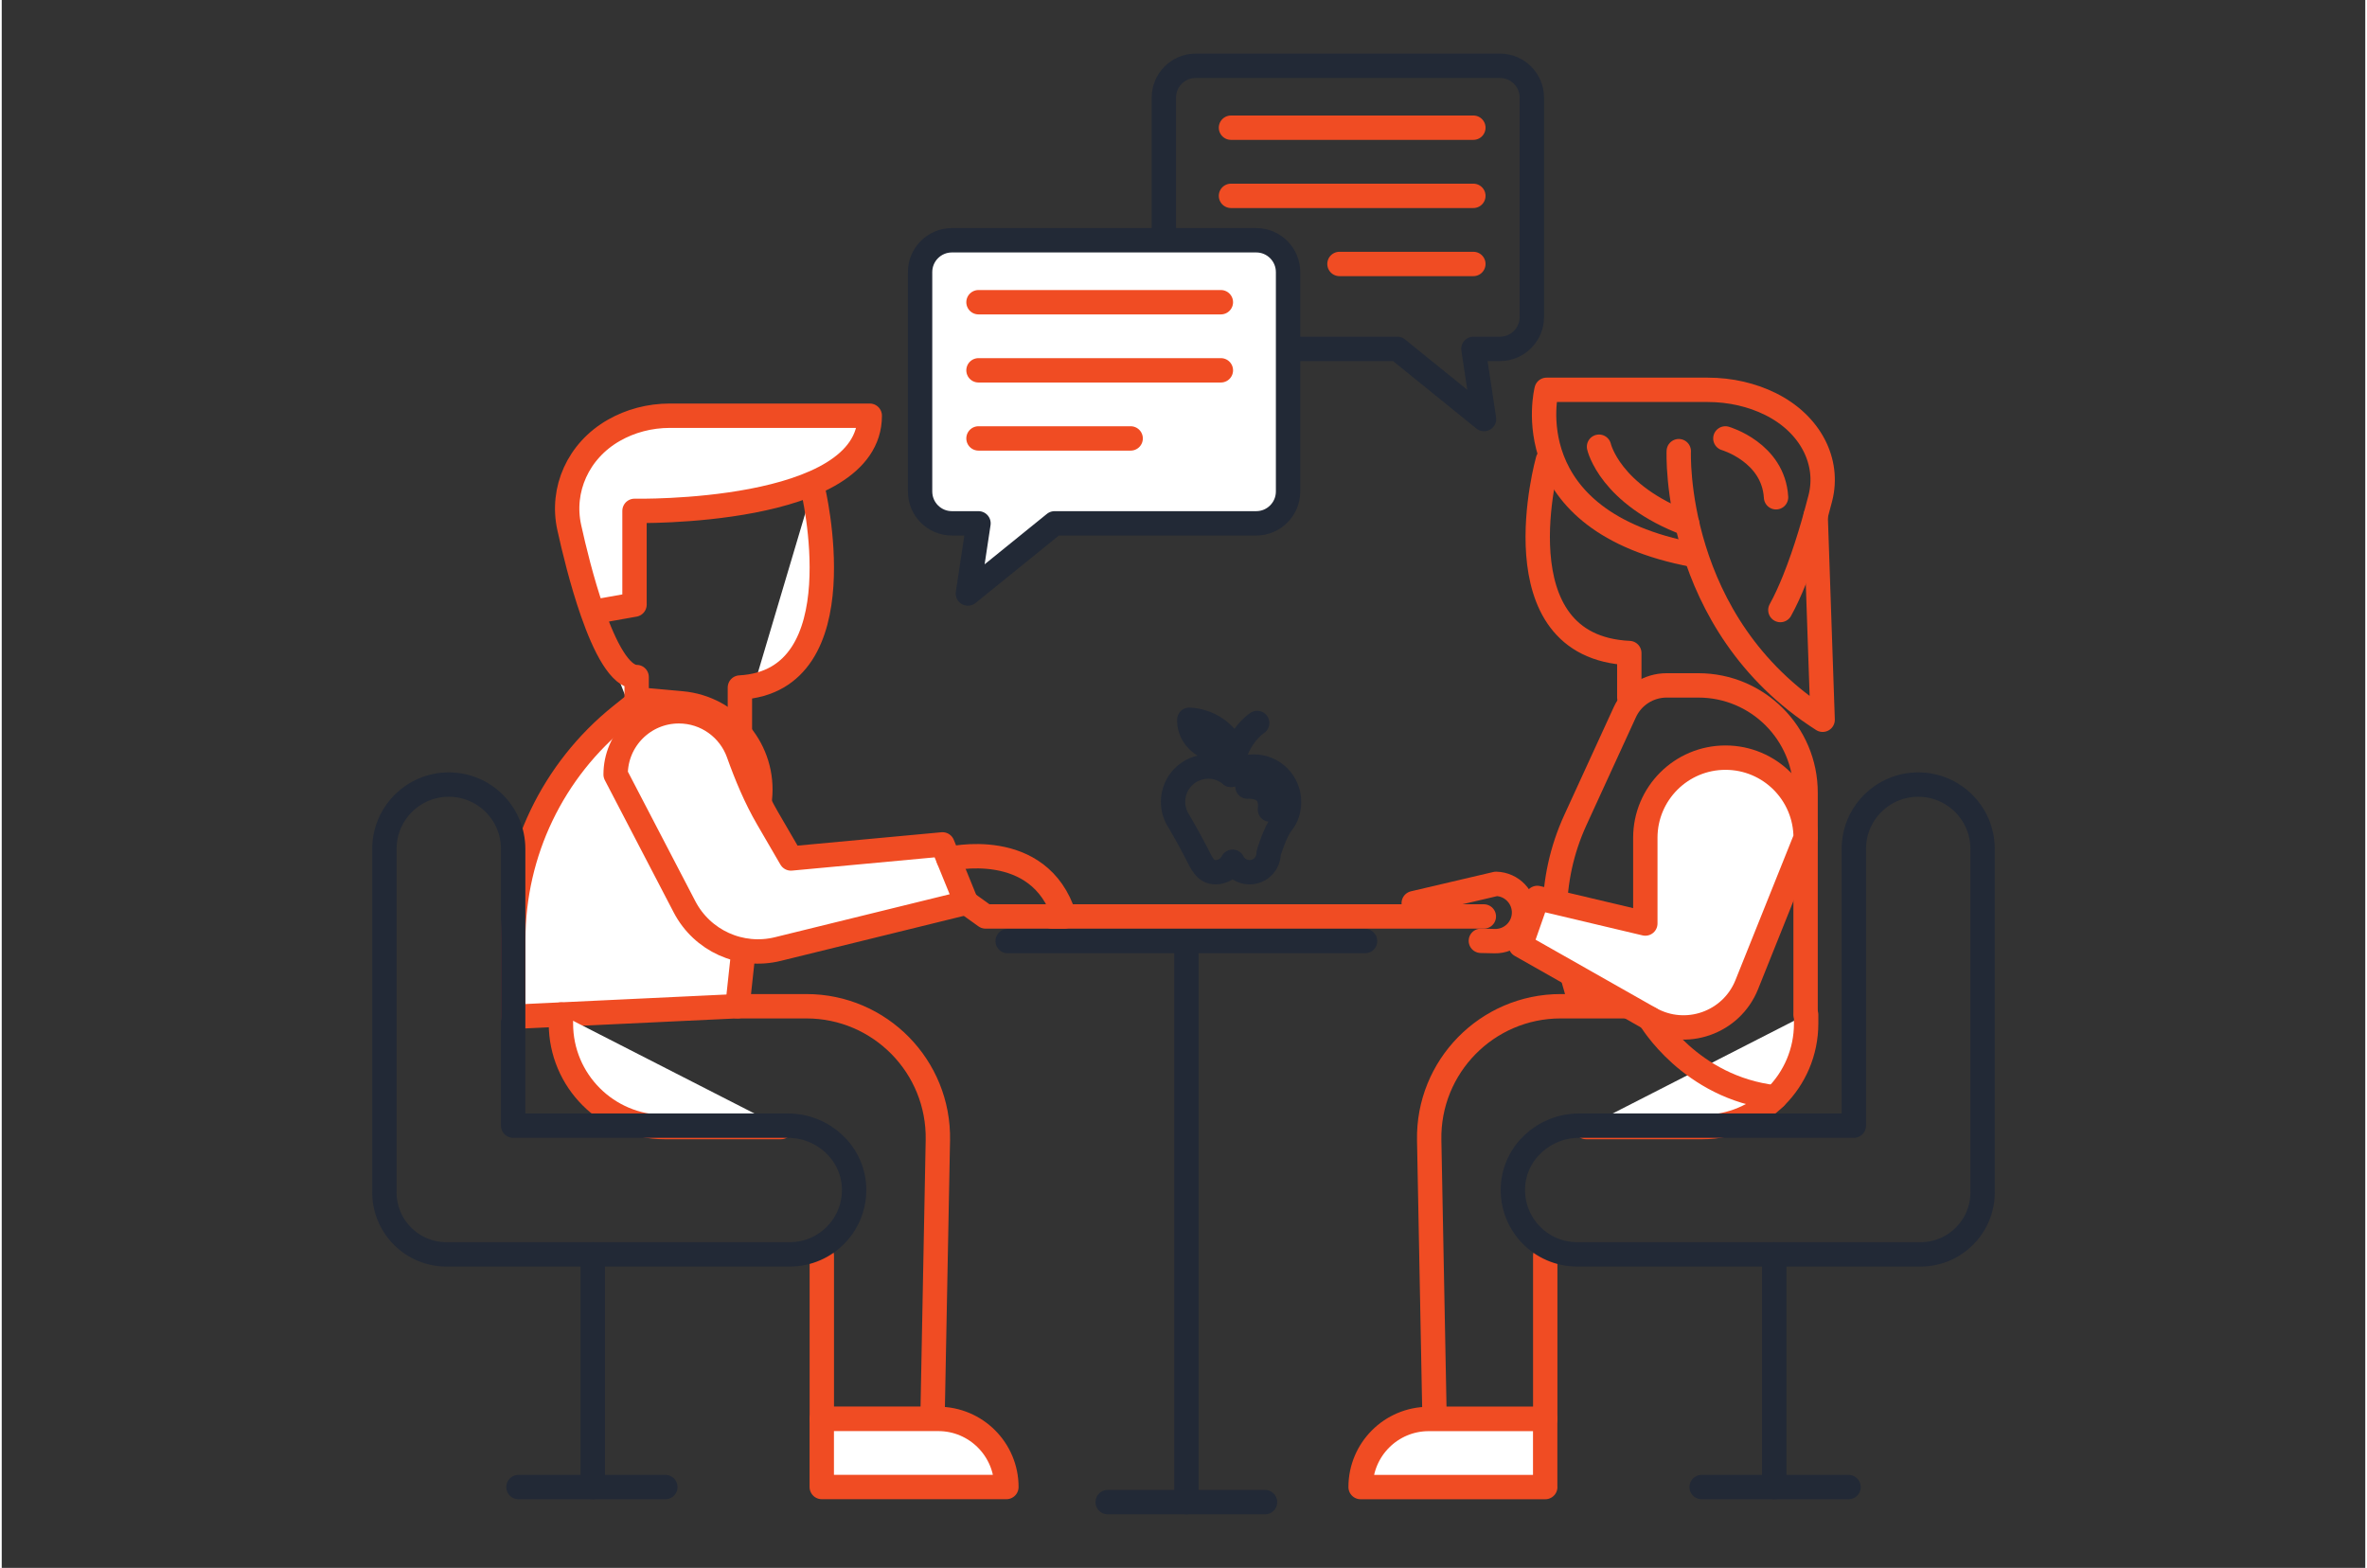 <?xml version="1.0" encoding="UTF-8"?> <svg xmlns="http://www.w3.org/2000/svg" id="a" width="5.39in" height="3.57in" viewBox="0 0 388.01 257.37"><rect x="0" y="0" width="388.01" height="257.37" fill="#333333" stroke="none"/><path d="M120.78,165.18l3.68-34.05c.85-7.9-4.94-14.96-12.84-15.67l-6.73-.61-3.27,2.62c-11.15,8.95-17.64,22.47-17.64,36.77v12.67l36.81-1.74Z" fill="#fff" stroke="#f04c23" stroke-linecap="round" stroke-linejoin="round" stroke-width="4"></path><path d="M91.8,166.55v1.48c0,9.38,7.6,16.98,16.98,16.98h19.14" fill="#fff" stroke="#f04c23" stroke-linecap="round" stroke-linejoin="round" stroke-width="4"></path><path d="M296.22,166.55v1.48c0,9.38-7.6,16.98-16.98,16.98h-19.14" fill="#fff" stroke="#f04c23" stroke-linecap="round" stroke-linejoin="round" stroke-width="4"></path><line x1="165.14" y1="154.48" x2="223.81" y2="154.48" fill="none" stroke="#222936" stroke-linecap="round" stroke-linejoin="round" stroke-width="4"></line><line x1="194.48" y1="156.18" x2="194.48" y2="246.58" fill="none" stroke="#222936" stroke-linecap="round" stroke-linejoin="round" stroke-width="4"></line><path d="M196,57.27h33.11s14.23,11.52,14.23,11.52l-1.74-11.52h4.36c2.89,0,5.23-2.34,5.23-5.23V16.03c0-2.89-2.34-5.23-5.23-5.23h-49.95c-2.89,0-5.23,2.34-5.23,5.23v36.01c0,2.89,2.34,5.23,5.23,5.23Z" fill="none" stroke="#222936" stroke-linecap="round" stroke-linejoin="round" stroke-width="4"></path><line x1="241.59" y1="20.96" x2="201.8" y2="20.96" fill="none" stroke="#f04c23" stroke-linecap="round" stroke-linejoin="round" stroke-width="4"></line><line x1="241.59" y1="32.15" x2="201.8" y2="32.15" fill="none" stroke="#f04c23" stroke-linecap="round" stroke-linejoin="round" stroke-width="4"></line><line x1="241.59" y1="43.33" x2="219.61" y2="43.33" fill="none" stroke="#f04c23" stroke-linecap="round" stroke-linejoin="round" stroke-width="4"></line><path d="M205.95,85.91h-33.11s-14.23,11.52-14.23,11.52l1.74-11.52h-4.36c-2.89,0-5.23-2.34-5.23-5.23v-36.01c0-2.89,2.34-5.23,5.23-5.23h49.95c2.89,0,5.23,2.34,5.23,5.23v36.01c0,2.89-2.34,5.23-5.23,5.23Z" fill="#fff" stroke="#222936" stroke-linecap="round" stroke-linejoin="round" stroke-width="4"></path><line x1="160.35" y1="49.61" x2="200.14" y2="49.61" fill="none" stroke="#f04c23" stroke-linecap="round" stroke-linejoin="round" stroke-width="4"></line><line x1="160.35" y1="60.79" x2="200.14" y2="60.79" fill="none" stroke="#f04c23" stroke-linecap="round" stroke-linejoin="round" stroke-width="4"></line><line x1="160.35" y1="71.97" x2="185.33" y2="71.97" fill="none" stroke="#f04c23" stroke-linecap="round" stroke-linejoin="round" stroke-width="4"></line><path d="M104.23,118.98v-7.84h0c-2.74,0-5.26-4.96-7.25-10.66-1.75-5.01-3.09-10.6-3.82-13.92-1.35-6.15,1.44-12.57,7.35-15.93,2.66-1.52,5.82-2.39,9.2-2.39h32.79c0,16.42-38.62,15.62-38.62,15.62v15.39l-6.9,1.23" fill="#fff" stroke="#f04c23" stroke-linecap="round" stroke-linejoin="round" stroke-width="4"></path><path d="M133.14,80.14s7.71,31.65-11.96,32.72v7.49" fill="#fff" stroke="#f04c23" stroke-linecap="round" stroke-linejoin="round" stroke-width="4"></path><path d="M120.78,165.18h11.32c12.08,0,21.82,9.92,21.58,22l-.88,45.74h-18.17v-26.79" fill="none" stroke="#f04c23" stroke-linecap="round" stroke-linejoin="round" stroke-width="4"></path><path d="M129.08,184.78h-45.12s0-45.42,0-45.42c0-5.83-4.73-10.57-10.57-10.57h0c-5.83,0-10.57,4.73-10.57,10.57v56.37c0,5.62,4.56,10.18,10.18,10.18h56.37c6,0,10.84-5.01,10.55-11.08-.27-5.68-5.16-10.05-10.85-10.05Z" fill="none" stroke="#222936" stroke-linecap="round" stroke-linejoin="round" stroke-width="4"></path><line x1="97.03" y1="205.91" x2="97.03" y2="244.11" fill="none" stroke="#222936" stroke-linecap="round" stroke-linejoin="round" stroke-width="4"></line><line x1="84.83" y1="244.11" x2="108.94" y2="244.11" fill="none" stroke="#222936" stroke-linecap="round" stroke-linejoin="round" stroke-width="4"></line><path d="M134.63,232.92h19.12c6.17,0,11.18,5.01,11.18,11.18h-30.31v-11.18h0Z" fill="#fff" stroke="#f04c23" stroke-linecap="round" stroke-linejoin="round" stroke-width="4"></path><path d="M267.24,165.18h-11.32c-12.08,0-21.82,9.92-21.58,22l.88,45.74h18.17s0-26.79,0-26.79" fill="none" stroke="#f04c23" stroke-linecap="round" stroke-linejoin="round" stroke-width="4"></path><path d="M258.93,184.78h45.12s0-45.42,0-45.42c0-5.83,4.73-10.57,10.57-10.57h0c5.83,0,10.57,4.73,10.57,10.57v45.42s0,10.95,0,10.95c0,5.62-4.56,10.18-10.18,10.18h-10.95s-45.42,0-45.42,0c-6,0-10.84-5.01-10.55-11.08.27-5.68,5.16-10.05,10.85-10.05Z" fill="none" stroke="#222936" stroke-linecap="round" stroke-linejoin="round" stroke-width="4"></path><line x1="290.98" y1="205.91" x2="290.98" y2="244.11" fill="none" stroke="#222936" stroke-linecap="round" stroke-linejoin="round" stroke-width="4"></line><line x1="303.18" y1="244.11" x2="279.07" y2="244.11" fill="none" stroke="#222936" stroke-linecap="round" stroke-linejoin="round" stroke-width="4"></line><path d="M223.07,232.92h30.31c0,6.17-5.01,11.18-11.18,11.18h-19.12v-11.18h0Z" transform="translate(476.46 477.03) rotate(-180)" fill="#fff" stroke="#f04c23" stroke-linecap="round" stroke-linejoin="round" stroke-width="4"></path><path d="M259.06,164.38l-4.1-14.33c0-5.32,1.15-10.57,3.36-15.4l8.13-17.73c1.23-2.69,3.92-4.41,6.87-4.41h5.21c9.72,0,17.6,7.88,17.6,17.6v36.42" fill="none" stroke="#f04c23" stroke-linecap="round" stroke-linejoin="round" stroke-width="4"></path><path d="M249.36,155.17l21.22,12.03c5.89,3.34,13.37.72,15.89-5.56l9.67-24.11c0-7.27-5.89-13.16-13.16-13.16h0c-7.27,0-13.16,5.89-13.16,13.16v14.07s-17.73-4.2-17.73-4.2l-2.72,7.76Z" fill="#fff" stroke="#f04c23" stroke-linecap="round" stroke-linejoin="round" stroke-width="4"></path><path d="M231.8,148.26l13.52-3.17c2.59.06,4.65,2.22,4.59,4.81h0c-.06,2.59-2.22,4.65-4.81,4.59l-2.28-.05" fill="none" stroke="#f04c23" stroke-linecap="round" stroke-linejoin="round" stroke-width="4"></path><path d="M291.99,100.14c.82-1.48,1.58-3.16,2.29-4.92,1.96-4.85,3.46-10.26,4.28-13.48,1.51-5.95-1.62-12.17-8.22-15.43-2.98-1.47-6.51-2.32-10.29-2.32h-26.44s-5.55,21.58,24.17,27.11" fill="none" stroke="#f04c23" stroke-linecap="round" stroke-linejoin="round" stroke-width="4"></path><path d="M253.82,75.52s-8.62,30.65,13.37,31.68v7.26" fill="none" stroke="#f04c23" stroke-linecap="round" stroke-linejoin="round" stroke-width="4"></path><path d="M297.78,84.66l1.15,33.49c-24.81-15.82-23.62-44.09-23.62-44.09" fill="none" stroke="#f04c23" stroke-linecap="round" stroke-linejoin="round" stroke-width="4"></path><path d="M262.22,73.33s1.75,7.89,14.47,12.65" fill="none" stroke="#f04c23" stroke-linecap="round" stroke-linejoin="round" stroke-width="4"></path><path d="M282.96,71.97s7.88,2.28,8.32,9.66" fill="none" stroke="#f04c23" stroke-linecap="round" stroke-linejoin="round" stroke-width="4"></path><line x1="172.4" y1="150.44" x2="243.31" y2="150.44" fill="#fff" stroke="#f04c23" stroke-linecap="round" stroke-linejoin="round" stroke-width="4"></line><path d="M270.58,167.21s6.6,11.34,20.55,12.93" fill="none" stroke="#f04c23" stroke-linecap="round" stroke-linejoin="round" stroke-width="4"></path><path d="M210.18,135.09c.78-.92,1.15-2.17,1.15-3.47,0-3.2-2.59-5.79-5.79-5.79-1.42,0-2.72.51-3.73,1.37-1.01-.85-2.31-1.37-3.73-1.37-3.2,0-5.79,2.59-5.79,5.79,0,1.2.36,2.31.99,3.24,0,0,1.56,2.67,2.86,5.19.79,1.54,1.4,3.13,3.13,3.13,1.22,0,2.27-.7,2.79-1.72.51,1.02,1.57,1.72,2.79,1.72,1.73,0,3.13-1.4,3.13-3.13,0,0,1.07-3.61,2.23-4.97Z" fill="none" stroke="#222936" stroke-linecap="round" stroke-linejoin="round" stroke-width="4"></path><path d="M206.1,118.68s-3.96,2.53-4.3,8.52" fill="none" stroke="#222936" stroke-linecap="round" stroke-linejoin="round" stroke-width="4"></path><path d="M202.14,122.88s-1.8-4.4-7.18-4.73c0,0-.5,4.76,6.71,5.47" fill="none" stroke="#222936" stroke-linecap="round" stroke-linejoin="round" stroke-width="4"></path><path d="M204.5,129.12s4.21-.38,3.7,3.78" fill="none" stroke="#222936" stroke-linecap="round" stroke-linejoin="round" stroke-width="4"></path><line x1="181.56" y1="246.58" x2="207.39" y2="246.58" fill="none" stroke="#222936" stroke-linecap="round" stroke-linejoin="round" stroke-width="4"></line><path d="M158.36,148.18l-30.95,7.61c-6.09,1.5-12.42-1.36-15.32-6.93l-11.31-21.72c0-5.73,4.65-10.38,10.38-10.38h0c4.51,0,8.34,2.87,9.78,6.88,1.32,3.69,2.83,7.32,4.8,10.71l3.82,6.57,24.88-2.31,3.9,9.57Z" fill="#fff" stroke="#f04c23" stroke-linecap="round" stroke-linejoin="round" stroke-width="4"></path><path d="M155.44,141.02s14.93-3.65,19,9.42h-12.93l-3.15-2.26" fill="none" stroke="#f04c23" stroke-linecap="round" stroke-linejoin="round" stroke-width="4"></path></svg> 